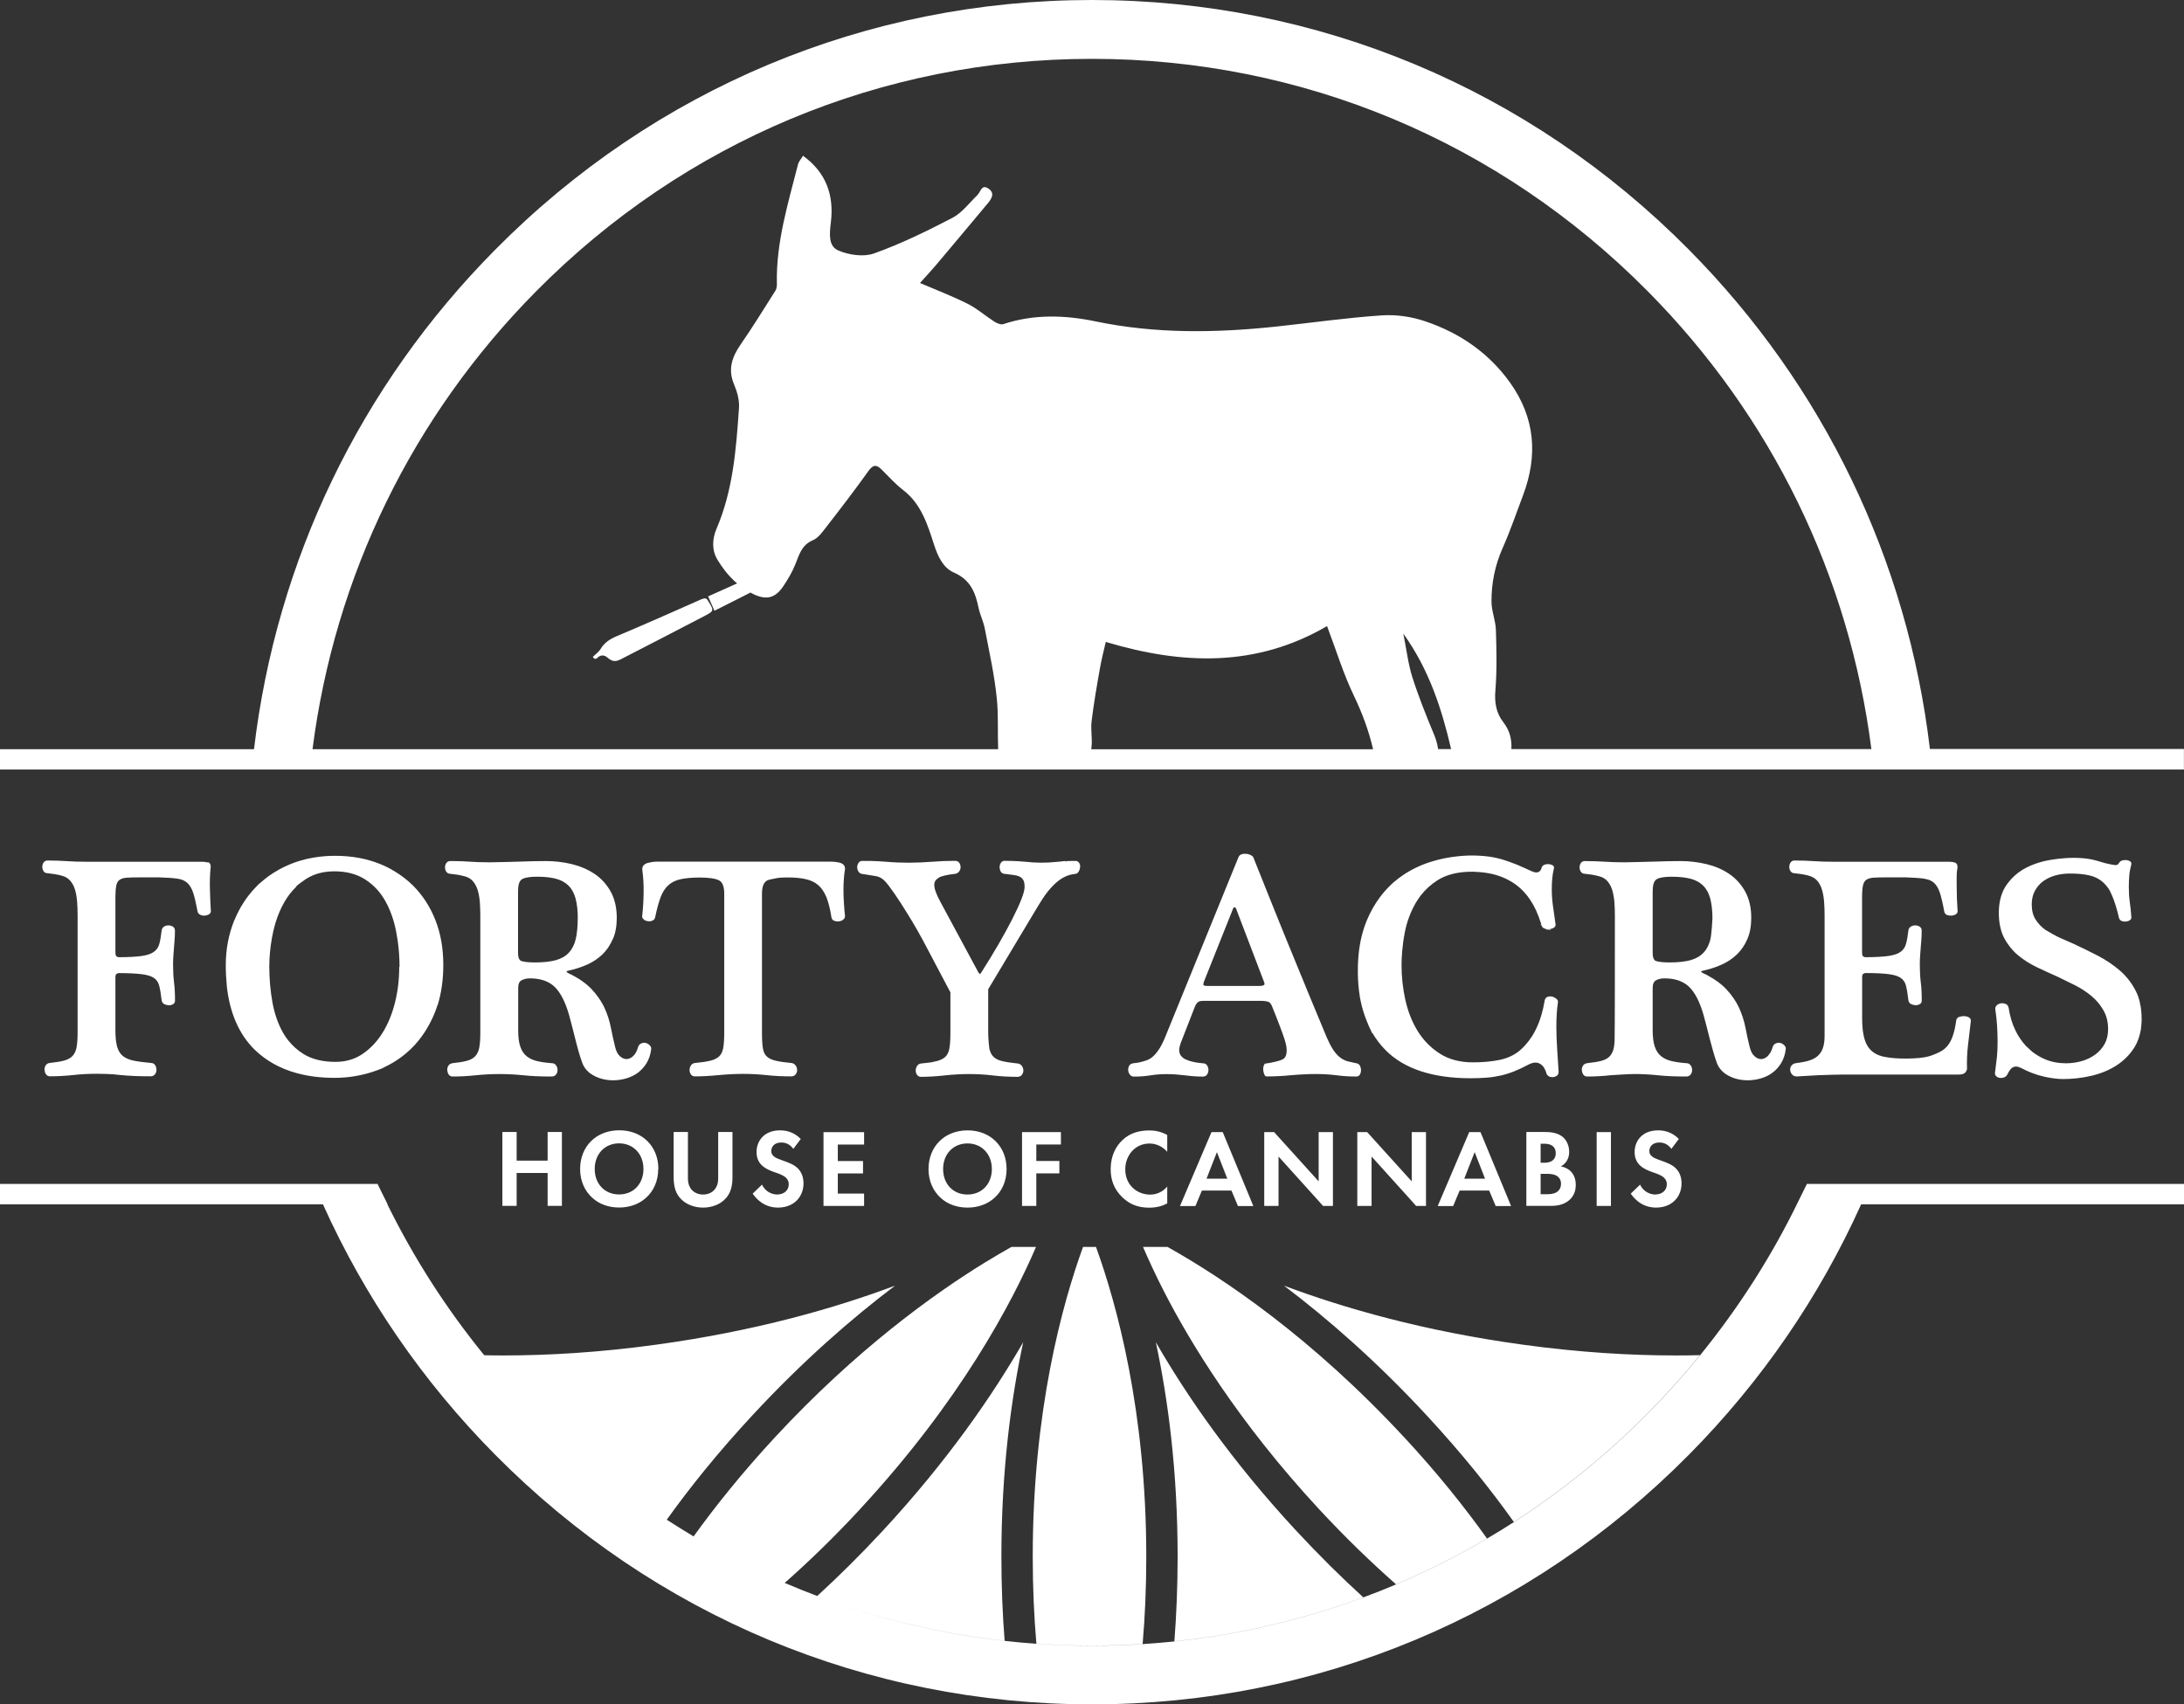 <svg xmlns="http://www.w3.org/2000/svg" width="82" height="64" viewBox="0 0 82 64" fill="none"><rect x="0" y="0" width="82" height="64" fill="#333333" stroke="none"/><path d="M52.718 53.972C53.965 55.317 54.991 56.6 55.83 57.777C54.729 58.427 53.587 59.001 52.415 59.498C51.494 58.686 50.524 57.753 49.525 56.676C46.491 53.401 44.667 50.391 43.673 48.441C43.365 47.834 43.117 47.296 42.916 46.828H43.837C45.961 48.02 49.259 50.241 52.718 53.975V53.972ZM33.146 57.486C32.303 58.395 31.479 59.207 30.683 59.937C32.936 60.784 35.296 61.349 37.72 61.62C37.642 60.634 37.598 59.581 37.598 58.459C37.598 55.264 37.956 52.56 38.417 50.406C37.257 52.419 35.567 54.87 33.146 57.486ZM48.668 57.486C46.244 54.87 44.556 52.419 43.397 50.406C43.857 52.56 44.215 55.264 44.215 58.459C44.215 59.589 44.169 60.649 44.093 61.64C46.538 61.384 48.916 60.828 51.185 59.987C50.373 59.245 49.53 58.415 48.668 57.486ZM33.606 48.282C31.357 49.126 28.361 49.988 24.649 50.497C22.504 50.792 20.584 50.903 18.902 50.903C18.655 50.903 18.413 50.901 18.174 50.895C18.786 51.648 19.439 52.375 20.132 53.075C21.642 54.599 23.285 55.935 25.033 57.074C25.907 55.852 26.965 54.537 28.239 53.163C30.13 51.121 31.968 49.52 33.606 48.282ZM32.289 56.676C36.048 52.622 37.989 48.941 38.898 46.828H37.974C37.651 47.011 37.304 47.214 36.931 47.443C35.034 48.614 32.135 50.697 29.098 53.975C27.886 55.285 26.878 56.538 26.039 57.703C27.143 58.362 28.285 58.942 29.459 59.448C30.363 58.651 31.313 57.733 32.289 56.679V56.676ZM62.911 50.903C61.227 50.903 59.307 50.792 57.165 50.497C53.453 49.988 50.457 49.126 48.208 48.282C49.845 49.52 51.684 51.121 53.575 53.163C54.877 54.57 55.953 55.911 56.839 57.156C58.636 55.997 60.321 54.634 61.865 53.075C62.559 52.375 63.211 51.645 63.826 50.892C63.529 50.901 63.226 50.903 62.911 50.903ZM40.663 46.828C39.88 48.985 38.775 52.998 38.775 58.459C38.775 59.625 38.825 60.716 38.912 61.728C39.603 61.776 40.299 61.802 40.998 61.802C41.637 61.802 42.272 61.779 42.901 61.74C42.989 60.725 43.038 59.631 43.038 58.459C43.038 52.998 41.931 48.985 41.15 46.828H40.663ZM26.345 22.5C25.284 22.971 24.223 23.442 23.154 23.892C22.895 24.001 22.688 24.137 22.542 24.384C22.484 24.481 22.379 24.551 22.259 24.666C22.259 24.666 22.283 24.713 22.32 24.737C22.341 24.748 22.396 24.737 22.417 24.716C22.533 24.593 22.679 24.581 22.804 24.693C22.839 24.725 22.88 24.754 22.921 24.778C23.116 24.893 23.282 24.769 23.442 24.69C24.462 24.169 25.476 23.639 26.49 23.113C26.799 22.951 26.805 22.921 26.619 22.618C26.61 22.604 26.598 22.592 26.592 22.577C26.537 22.456 26.464 22.451 26.345 22.503V22.5ZM35.238 32.964C35.354 32.896 35.564 32.849 35.864 32.816C35.925 32.808 35.975 32.775 36.013 32.725C36.048 32.678 36.065 32.625 36.065 32.566C36.065 32.508 36.051 32.458 36.022 32.41C35.998 32.372 35.952 32.328 35.858 32.328C35.579 32.328 35.284 32.34 34.987 32.363C34.422 32.407 33.854 32.413 33.274 32.363C33.076 32.346 32.863 32.337 32.642 32.331H32.618C32.595 32.331 32.554 32.331 32.513 32.331C32.461 32.331 32.403 32.331 32.368 32.331C32.327 32.331 32.269 32.346 32.228 32.413C32.199 32.461 32.184 32.514 32.184 32.569C32.184 32.625 32.199 32.678 32.228 32.725C32.26 32.778 32.303 32.808 32.362 32.819L32.522 32.843C32.662 32.864 32.781 32.884 32.883 32.902C33.011 32.922 33.125 32.984 33.221 33.087C33.315 33.187 33.44 33.349 33.589 33.567C33.74 33.788 33.892 34.02 34.037 34.258C34.186 34.497 34.32 34.72 34.434 34.92C34.55 35.126 34.623 35.256 34.655 35.318L35.684 37.268V38.792C35.684 39.046 35.669 39.246 35.643 39.387C35.617 39.519 35.564 39.625 35.488 39.693C35.413 39.764 35.302 39.816 35.162 39.852C35.13 39.861 35.095 39.867 35.06 39.872L35.031 39.878V39.884C34.981 39.893 34.842 39.914 34.571 39.94C34.506 39.952 34.457 39.984 34.425 40.043C34.396 40.093 34.381 40.146 34.381 40.202C34.381 40.258 34.396 40.311 34.425 40.358C34.46 40.411 34.512 40.44 34.576 40.44C34.842 40.44 35.142 40.423 35.468 40.387C36.094 40.32 36.677 40.317 37.275 40.387C37.569 40.423 37.881 40.44 38.201 40.44C38.274 40.44 38.332 40.414 38.37 40.361C38.405 40.314 38.423 40.261 38.423 40.202C38.423 40.143 38.405 40.09 38.373 40.04C38.335 39.984 38.286 39.952 38.222 39.94C37.986 39.916 37.787 39.887 37.639 39.852C37.496 39.819 37.385 39.766 37.307 39.693C37.24 39.628 37.187 39.54 37.158 39.422V39.416L37.149 39.404C37.138 39.346 37.103 39.01 37.103 38.792V37.151L38.105 35.476L38.831 34.264C38.918 34.114 39.026 33.941 39.148 33.749C39.271 33.558 39.41 33.384 39.568 33.228C39.597 33.202 39.623 33.175 39.652 33.149C39.818 33.002 39.993 32.902 40.171 32.855L40.212 32.846C40.235 32.84 40.253 32.837 40.27 32.834C40.308 32.828 40.337 32.822 40.36 32.819C40.401 32.819 40.459 32.805 40.503 32.728C40.529 32.678 40.547 32.628 40.553 32.572C40.553 32.552 40.553 32.531 40.553 32.514V32.469H40.544C40.538 32.452 40.532 32.434 40.524 32.416C40.494 32.36 40.442 32.331 40.375 32.331C40.355 32.331 40.32 32.331 40.279 32.331C40.218 32.331 40.142 32.334 40.087 32.337H40.057H40.034V32.366L40.028 32.372L40.014 32.337L39.874 32.343L39.88 32.349C39.824 32.355 39.772 32.358 39.725 32.363C39.711 32.363 39.699 32.363 39.684 32.366C39.268 32.413 38.88 32.405 38.495 32.363C38.417 32.355 38.329 32.349 38.242 32.343C38.082 32.334 37.907 32.328 37.715 32.328C37.674 32.328 37.615 32.343 37.575 32.41C37.546 32.458 37.531 32.511 37.531 32.566C37.531 32.622 37.543 32.672 37.566 32.719C37.592 32.772 37.642 32.808 37.709 32.816C37.828 32.831 37.939 32.846 38.041 32.858C38.088 32.864 38.131 32.872 38.172 32.881C38.213 32.893 38.248 32.905 38.283 32.922C38.347 32.952 38.391 32.996 38.423 33.055C38.455 33.114 38.469 33.199 38.469 33.308C38.469 33.417 38.428 33.57 38.347 33.776C38.265 33.988 38.146 34.241 38 34.529C37.86 34.803 37.694 35.103 37.511 35.423C37.502 35.441 37.493 35.456 37.481 35.474C37.286 35.812 37.074 36.162 36.849 36.512C36.817 36.565 36.797 36.577 36.797 36.583C36.773 36.568 36.75 36.544 36.733 36.515L35.695 34.588C35.64 34.488 35.439 34.111 35.299 33.852C35.15 33.579 35.078 33.37 35.078 33.231C35.078 33.117 35.13 33.031 35.238 32.969V32.964ZM7.795 32.39C7.731 32.372 7.664 32.363 7.594 32.363H3.275C2.987 32.363 2.733 32.355 2.521 32.34C2.302 32.325 2.054 32.316 1.783 32.316C1.716 32.316 1.664 32.346 1.632 32.399C1.603 32.446 1.588 32.499 1.588 32.555C1.588 32.611 1.603 32.663 1.632 32.711C1.664 32.764 1.716 32.793 1.78 32.793C1.865 32.802 1.958 32.814 2.054 32.828C2.15 32.843 2.241 32.864 2.325 32.887C2.459 32.922 2.564 32.99 2.643 33.081C2.722 33.175 2.783 33.293 2.821 33.426C2.859 33.564 2.885 33.714 2.896 33.873C2.908 34.035 2.914 34.205 2.914 34.373V38.787C2.914 39.016 2.899 39.205 2.873 39.34C2.847 39.472 2.797 39.578 2.724 39.655C2.652 39.734 2.547 39.79 2.413 39.828C2.273 39.867 2.089 39.896 1.865 39.919C1.792 39.928 1.74 39.964 1.708 40.022C1.678 40.075 1.667 40.128 1.673 40.187C1.678 40.243 1.693 40.293 1.722 40.337C1.757 40.393 1.81 40.42 1.874 40.42C2.153 40.42 2.448 40.405 2.745 40.373C3.039 40.34 3.342 40.325 3.642 40.325C3.826 40.325 4.193 40.337 4.281 40.346L4.31 40.352C4.385 40.358 4.458 40.364 4.534 40.373C4.846 40.405 5.222 40.42 5.653 40.42C5.726 40.42 5.784 40.393 5.822 40.34C5.857 40.293 5.874 40.24 5.874 40.181C5.874 40.12 5.86 40.061 5.831 40.011C5.807 39.969 5.761 39.919 5.67 39.919C5.408 39.896 5.187 39.867 5.015 39.831C4.849 39.799 4.712 39.737 4.61 39.655C4.519 39.581 4.452 39.475 4.406 39.334C4.406 39.328 4.4 39.316 4.397 39.304C4.397 39.293 4.391 39.281 4.388 39.269C4.35 39.116 4.333 38.919 4.333 38.678V36.706C4.333 36.639 4.348 36.595 4.371 36.577C4.403 36.556 4.432 36.544 4.461 36.544C4.825 36.544 5.117 36.559 5.327 36.586C5.531 36.612 5.685 36.659 5.784 36.73C5.883 36.798 5.947 36.895 5.979 37.024C6.014 37.162 6.043 37.345 6.07 37.571C6.081 37.633 6.116 37.683 6.169 37.71C6.215 37.733 6.265 37.745 6.32 37.751C6.379 37.757 6.431 37.745 6.481 37.721C6.539 37.695 6.571 37.645 6.571 37.586C6.571 37.312 6.559 37.074 6.533 36.88C6.51 36.692 6.498 36.477 6.498 36.247C6.498 36.106 6.501 35.986 6.51 35.883C6.518 35.777 6.524 35.676 6.533 35.577L6.556 35.282C6.565 35.182 6.568 35.067 6.568 34.944C6.568 34.879 6.539 34.826 6.483 34.794C6.387 34.738 6.262 34.738 6.166 34.794C6.113 34.826 6.078 34.873 6.07 34.938C6.046 35.147 6.017 35.318 5.982 35.447C5.95 35.571 5.883 35.668 5.784 35.741C5.682 35.818 5.531 35.871 5.327 35.9C5.117 35.93 4.825 35.947 4.461 35.947C4.432 35.947 4.403 35.935 4.371 35.915C4.362 35.909 4.333 35.88 4.333 35.75V33.696C4.333 33.505 4.345 33.355 4.368 33.249C4.388 33.152 4.429 33.084 4.493 33.04C4.557 32.996 4.648 32.969 4.761 32.961C4.887 32.952 5.053 32.949 5.257 32.949H5.976C6.253 32.958 6.481 32.972 6.65 32.996C6.81 33.017 6.938 33.07 7.031 33.155C7.124 33.237 7.197 33.364 7.253 33.526C7.308 33.696 7.363 33.935 7.419 34.235C7.428 34.273 7.451 34.326 7.527 34.358C7.579 34.382 7.634 34.391 7.69 34.385C7.745 34.379 7.795 34.367 7.835 34.344C7.902 34.308 7.917 34.258 7.917 34.22C7.902 33.973 7.888 33.696 7.882 33.399C7.873 33.105 7.882 32.843 7.905 32.619C7.932 32.446 7.862 32.393 7.801 32.375L7.795 32.39ZM16.426 37.745C16.417 37.777 16.405 37.813 16.396 37.836L16.382 37.877C16.361 37.933 16.341 37.989 16.321 38.042C16.105 38.566 15.811 39.016 15.444 39.375C15.155 39.658 14.823 39.89 14.456 40.064C14.354 40.125 14.269 40.155 14.199 40.178C14.179 40.184 14.162 40.19 14.144 40.199C13.911 40.287 13.666 40.352 13.416 40.399C13.139 40.452 12.853 40.478 12.559 40.478C12.034 40.478 11.556 40.417 11.122 40.296C10.508 40.125 9.983 39.831 9.56 39.419C8.984 38.854 8.631 38.057 8.517 37.051V37.042C8.517 37.042 8.517 37.03 8.514 37.021V36.998C8.491 36.762 8.477 36.515 8.477 36.259C8.477 35.953 8.503 35.653 8.558 35.37C8.605 35.109 8.707 34.785 8.782 34.597C8.835 34.467 8.951 34.22 9.048 34.052C9.211 33.773 9.406 33.514 9.63 33.29C9.636 33.284 9.642 33.276 9.651 33.27C9.677 33.24 9.715 33.196 9.802 33.131C9.887 33.055 9.977 32.984 10.07 32.914C10.33 32.725 10.618 32.566 10.93 32.44C11.041 32.396 11.16 32.355 11.28 32.319H11.291V32.316H11.297C11.591 32.228 11.906 32.175 12.236 32.151C12.355 32.143 12.474 32.14 12.597 32.14C13.185 32.14 13.736 32.237 14.229 32.431C14.403 32.499 14.569 32.578 14.73 32.669L14.753 32.687C14.753 32.687 14.788 32.705 14.808 32.717C15.068 32.872 15.304 33.055 15.511 33.261C15.866 33.617 16.149 34.049 16.347 34.553C16.545 35.053 16.644 35.618 16.644 36.233C16.644 36.783 16.574 37.289 16.434 37.739L16.426 37.76V37.745ZM15.001 36.312C15.001 35.98 14.977 35.647 14.931 35.323L14.925 35.288C14.91 35.185 14.893 35.085 14.873 34.982C14.791 34.553 14.651 34.164 14.462 33.829C14.275 33.496 14.022 33.225 13.707 33.025C13.395 32.825 13.008 32.722 12.556 32.722C12.448 32.722 12.34 32.728 12.238 32.743C11.947 32.781 11.685 32.878 11.457 33.031C11.338 33.111 11.175 33.234 11.128 33.281V33.29L11.108 33.317C10.95 33.47 10.813 33.646 10.697 33.843C10.499 34.176 10.353 34.564 10.257 34.991C10.239 35.073 10.222 35.159 10.207 35.241C10.146 35.591 10.111 35.944 10.111 36.3C10.111 36.765 10.152 37.221 10.231 37.654C10.309 38.083 10.446 38.469 10.633 38.795C10.688 38.89 10.746 38.978 10.813 39.06C10.974 39.266 11.166 39.44 11.393 39.581C11.708 39.778 12.113 39.878 12.6 39.878C12.827 39.878 13.04 39.843 13.235 39.772C13.369 39.725 13.494 39.66 13.611 39.581C13.905 39.384 14.156 39.116 14.36 38.792C14.564 38.466 14.721 38.083 14.829 37.657C14.937 37.227 14.989 36.777 14.989 36.312H15.001ZM23.014 35.253C22.967 35.362 22.912 35.468 22.848 35.565L22.833 35.585C22.833 35.585 22.833 35.585 22.833 35.588L22.816 35.612C22.758 35.691 22.693 35.768 22.626 35.835C22.463 35.994 22.265 36.127 22.041 36.227C21.816 36.327 21.575 36.403 21.315 36.459C21.271 36.471 21.271 36.486 21.271 36.492C21.271 36.498 21.283 36.515 21.33 36.542C21.709 36.721 22.006 36.927 22.216 37.151C22.387 37.336 22.53 37.53 22.635 37.727L22.641 37.739C22.653 37.76 22.661 37.78 22.673 37.801L22.693 37.842C22.804 38.081 22.883 38.328 22.932 38.575C22.979 38.822 23.034 39.063 23.09 39.296C23.128 39.466 23.189 39.587 23.273 39.663C23.439 39.811 23.605 39.808 23.763 39.669C23.844 39.599 23.909 39.487 23.952 39.34C23.973 39.263 24.013 39.21 24.078 39.184C24.136 39.16 24.194 39.154 24.25 39.169C24.302 39.184 24.351 39.21 24.392 39.252C24.453 39.31 24.456 39.369 24.448 39.41C24.424 39.608 24.363 39.784 24.273 39.931C24.18 40.078 24.069 40.199 23.941 40.293C23.812 40.387 23.664 40.455 23.503 40.502C23.343 40.546 23.183 40.57 23.026 40.57C22.761 40.57 22.519 40.514 22.303 40.399C22.084 40.284 21.933 40.117 21.857 39.902C21.808 39.767 21.761 39.619 21.717 39.463C21.674 39.307 21.63 39.148 21.592 38.987C21.551 38.828 21.51 38.669 21.473 38.519C21.432 38.366 21.397 38.23 21.365 38.113C21.225 37.624 21.041 37.268 20.82 37.056C20.601 36.848 20.292 36.742 19.899 36.742C19.774 36.742 19.663 36.768 19.576 36.818C19.497 36.862 19.456 36.956 19.456 37.104V38.69C19.456 38.949 19.482 39.157 19.538 39.313C19.59 39.463 19.669 39.584 19.774 39.666C19.879 39.752 20.013 39.813 20.167 39.849C20.327 39.887 20.517 39.914 20.73 39.928C20.791 39.928 20.846 39.958 20.884 40.017C20.919 40.069 20.933 40.125 20.933 40.19C20.933 40.249 20.916 40.302 20.881 40.349C20.843 40.402 20.785 40.428 20.712 40.428C20.313 40.428 19.954 40.414 19.648 40.381C19.025 40.317 18.439 40.323 17.865 40.381C17.565 40.414 17.274 40.428 16.994 40.428C16.927 40.428 16.874 40.399 16.842 40.346C16.813 40.299 16.799 40.249 16.793 40.196C16.787 40.14 16.802 40.084 16.828 40.031C16.86 39.975 16.915 39.94 16.985 39.928C17.209 39.905 17.393 39.875 17.533 39.837C17.667 39.802 17.772 39.743 17.845 39.663C17.918 39.584 17.967 39.478 17.993 39.349C18.02 39.21 18.034 39.025 18.034 38.795V34.394C18.034 34.223 18.028 34.055 18.017 33.893C18.005 33.734 17.979 33.581 17.941 33.446C17.903 33.314 17.842 33.196 17.763 33.102C17.687 33.008 17.579 32.943 17.445 32.908C17.361 32.884 17.268 32.867 17.174 32.849C17.081 32.834 16.988 32.822 16.901 32.814C16.839 32.814 16.787 32.784 16.752 32.731C16.723 32.684 16.708 32.631 16.708 32.575C16.708 32.519 16.723 32.466 16.752 32.419C16.787 32.363 16.839 32.337 16.904 32.337H17.038C17.259 32.337 17.46 32.349 17.644 32.36C17.856 32.375 18.11 32.384 18.398 32.384C18.873 32.375 19.275 32.366 19.593 32.355C19.911 32.343 20.217 32.337 20.505 32.337C20.817 32.337 21.129 32.372 21.435 32.443L21.467 32.452C21.467 32.452 21.487 32.458 21.505 32.461C21.811 32.537 22.084 32.658 22.32 32.816C22.571 32.984 22.775 33.208 22.927 33.479C23.078 33.752 23.157 34.085 23.157 34.467C23.157 34.77 23.11 35.038 23.014 35.262V35.253ZM21.694 34.494C21.694 34.202 21.665 33.952 21.612 33.749C21.56 33.552 21.473 33.387 21.353 33.267C21.236 33.146 21.079 33.058 20.89 33.005C20.706 32.955 20.482 32.928 20.22 32.925H20.167C19.794 32.925 19.643 32.984 19.581 33.031C19.494 33.099 19.45 33.246 19.45 33.473V35.785C19.45 36.053 19.555 36.086 19.587 36.094C19.698 36.127 19.87 36.144 20.094 36.144C20.4 36.144 20.662 36.115 20.869 36.059C21.07 36.003 21.236 35.909 21.356 35.779C21.478 35.65 21.566 35.479 21.615 35.273C21.665 35.062 21.691 34.8 21.691 34.494H21.694ZM24.191 34.547C24.235 34.576 24.282 34.591 24.334 34.597C24.386 34.603 24.436 34.597 24.488 34.576C24.55 34.556 24.587 34.508 24.599 34.444C24.663 34.135 24.733 33.882 24.806 33.688C24.879 33.499 24.975 33.349 25.095 33.243C25.211 33.137 25.363 33.061 25.546 33.02C25.735 32.978 25.977 32.955 26.269 32.955C26.613 32.955 26.857 32.99 26.997 33.061C27.125 33.126 27.192 33.293 27.192 33.561V38.775C27.192 39.028 27.178 39.228 27.152 39.369C27.125 39.502 27.073 39.605 26.997 39.675C26.922 39.746 26.811 39.799 26.671 39.834C26.525 39.869 26.327 39.899 26.079 39.922C26.015 39.934 25.966 39.969 25.934 40.025C25.905 40.075 25.89 40.128 25.89 40.184C25.89 40.24 25.905 40.293 25.934 40.34C25.969 40.393 26.021 40.423 26.085 40.423C26.348 40.423 26.648 40.408 26.974 40.376C27.603 40.317 28.183 40.311 28.781 40.376C29.075 40.408 29.387 40.423 29.707 40.423C29.78 40.423 29.838 40.396 29.876 40.343C29.911 40.296 29.929 40.243 29.929 40.184C29.929 40.125 29.911 40.072 29.879 40.022C29.844 39.967 29.792 39.934 29.728 39.922C29.474 39.899 29.27 39.869 29.122 39.834C28.979 39.802 28.868 39.749 28.789 39.675C28.713 39.605 28.664 39.502 28.644 39.369C28.62 39.228 28.609 39.028 28.609 38.772V33.558C28.609 33.29 28.679 33.123 28.818 33.058C28.862 33.037 29.025 33.002 29.226 32.967C29.337 32.955 29.451 32.952 29.579 32.952C29.838 32.952 30.066 32.972 30.255 33.017C30.439 33.058 30.596 33.131 30.721 33.24C30.846 33.349 30.948 33.499 31.027 33.69C31.106 33.888 31.17 34.141 31.217 34.45C31.228 34.514 31.266 34.561 31.327 34.582C31.38 34.6 31.432 34.608 31.488 34.603C31.546 34.597 31.598 34.579 31.645 34.547C31.7 34.508 31.727 34.464 31.727 34.411C31.709 34.255 31.697 34.091 31.686 33.92C31.674 33.749 31.668 33.581 31.668 33.42C31.668 33.258 31.674 33.108 31.686 32.972C31.697 32.837 31.712 32.722 31.727 32.631V32.622C31.727 32.546 31.695 32.446 31.54 32.402C31.435 32.372 31.304 32.358 31.147 32.358H24.707C24.631 32.358 24.555 32.363 24.485 32.372C24.439 32.381 24.357 32.396 24.319 32.407C24.15 32.455 24.113 32.558 24.113 32.64C24.153 32.934 24.171 33.234 24.165 33.532C24.162 33.832 24.142 34.126 24.11 34.417C24.11 34.453 24.124 34.5 24.188 34.541L24.191 34.547ZM63.87 36.489C63.87 36.489 63.881 36.512 63.928 36.539L64.112 36.627H64.106C64.403 36.786 64.639 36.959 64.814 37.148C65.021 37.368 65.181 37.604 65.292 37.842C65.402 38.081 65.481 38.328 65.531 38.575C65.577 38.819 65.63 39.063 65.688 39.296C65.726 39.466 65.787 39.587 65.872 39.663C66.038 39.811 66.204 39.808 66.361 39.669C66.402 39.634 66.475 39.522 66.489 39.499V39.493C66.516 39.446 66.533 39.396 66.55 39.34C66.571 39.263 66.612 39.21 66.676 39.184C66.734 39.16 66.792 39.154 66.848 39.169C66.9 39.184 66.95 39.21 66.99 39.252C67.052 39.31 67.055 39.369 67.046 39.41C67.023 39.608 66.961 39.784 66.871 39.931C66.781 40.078 66.667 40.199 66.539 40.293C66.411 40.387 66.262 40.455 66.102 40.502C65.942 40.546 65.781 40.57 65.624 40.57C65.359 40.57 65.117 40.514 64.901 40.399C64.683 40.284 64.531 40.117 64.455 39.902C64.406 39.767 64.359 39.619 64.316 39.463C64.272 39.307 64.228 39.148 64.187 38.987C64.147 38.828 64.106 38.669 64.068 38.519C64.027 38.366 63.992 38.23 63.96 38.113C63.82 37.624 63.637 37.268 63.415 37.056C63.197 36.848 62.888 36.742 62.494 36.742C62.369 36.742 62.258 36.768 62.171 36.818C62.092 36.862 62.051 36.956 62.051 37.104V38.69C62.051 38.949 62.078 39.157 62.133 39.313C62.185 39.463 62.264 39.584 62.369 39.666C62.474 39.752 62.608 39.813 62.765 39.849C62.926 39.887 63.115 39.914 63.328 39.928C63.389 39.928 63.444 39.958 63.482 40.017C63.517 40.069 63.532 40.125 63.532 40.19C63.532 40.249 63.514 40.302 63.479 40.349C63.441 40.402 63.383 40.428 63.31 40.428C62.911 40.428 62.553 40.414 62.247 40.381C61.944 40.349 61.646 40.334 61.361 40.334C61.154 40.334 60.528 40.376 60.463 40.381C60.163 40.414 59.872 40.428 59.592 40.428C59.525 40.428 59.473 40.399 59.441 40.346C59.411 40.299 59.397 40.249 59.391 40.196C59.385 40.14 59.4 40.084 59.426 40.031C59.458 39.975 59.513 39.94 59.583 39.928C59.808 39.905 59.991 39.875 60.131 39.837C60.265 39.802 60.37 39.743 60.443 39.663C60.516 39.584 60.565 39.478 60.592 39.349C60.603 39.284 60.615 39.205 60.621 39.116V39.087C60.632 38.769 60.632 35.918 60.632 34.394C60.632 34.226 60.627 34.055 60.615 33.893C60.603 33.734 60.577 33.584 60.539 33.446C60.501 33.314 60.44 33.196 60.361 33.102C60.286 33.008 60.178 32.943 60.044 32.908C59.959 32.884 59.866 32.867 59.773 32.849C59.679 32.834 59.586 32.822 59.499 32.814C59.438 32.814 59.385 32.784 59.35 32.731C59.321 32.684 59.307 32.631 59.307 32.575C59.307 32.519 59.321 32.466 59.35 32.419C59.385 32.363 59.438 32.337 59.502 32.337C59.773 32.337 60.02 32.346 60.239 32.36C60.452 32.375 60.705 32.384 60.994 32.384C61.002 32.384 61.9 32.366 62.188 32.355C62.506 32.343 62.812 32.337 63.1 32.337C63.424 32.337 63.747 32.375 64.062 32.449C64.38 32.525 64.668 32.646 64.916 32.814C65.166 32.981 65.37 33.205 65.522 33.476C65.673 33.749 65.752 34.082 65.752 34.464C65.752 34.767 65.706 35.035 65.609 35.259C65.516 35.482 65.382 35.679 65.219 35.838C65.056 35.997 64.858 36.13 64.633 36.23C64.409 36.33 64.167 36.406 63.908 36.462C63.864 36.474 63.864 36.489 63.864 36.495L63.87 36.489ZM63.96 35.779C64.082 35.65 64.17 35.479 64.219 35.273C64.26 35.103 64.295 34.544 64.295 34.494C64.295 34.202 64.266 33.952 64.214 33.749C64.161 33.552 64.074 33.387 63.954 33.267C63.838 33.146 63.68 33.058 63.491 33.005C63.296 32.952 63.054 32.925 62.771 32.925C62.398 32.925 62.247 32.984 62.183 33.031C62.095 33.099 62.051 33.246 62.051 33.473V35.785C62.051 36.053 62.156 36.086 62.188 36.094C62.299 36.127 62.471 36.144 62.695 36.144C63.001 36.144 63.264 36.115 63.471 36.059C63.672 36.003 63.838 35.909 63.957 35.779H63.96ZM73.491 32.634C73.512 32.505 73.477 32.44 73.433 32.41C73.419 32.402 73.404 32.396 73.389 32.39C73.325 32.372 73.258 32.363 73.188 32.363H68.867C68.579 32.363 68.325 32.355 68.112 32.34C67.894 32.325 67.646 32.316 67.375 32.316C67.308 32.316 67.256 32.346 67.224 32.399C67.195 32.446 67.18 32.499 67.18 32.555C67.18 32.611 67.195 32.663 67.224 32.711C67.256 32.764 67.308 32.793 67.372 32.793C67.457 32.802 67.55 32.814 67.646 32.828C67.742 32.843 67.833 32.864 67.917 32.887C68.051 32.922 68.156 32.99 68.235 33.081C68.313 33.175 68.375 33.293 68.412 33.426C68.45 33.564 68.477 33.714 68.488 33.873C68.5 34.035 68.506 34.202 68.506 34.373V38.893C68.506 39.081 68.485 39.237 68.442 39.358C68.401 39.475 68.34 39.572 68.255 39.649C68.174 39.725 68.066 39.784 67.938 39.825C67.806 39.867 67.643 39.899 67.454 39.922C67.366 39.931 67.302 39.964 67.261 40.02C67.221 40.072 67.206 40.134 67.215 40.199C67.224 40.261 67.25 40.311 67.288 40.355C67.329 40.402 67.39 40.425 67.474 40.425C67.707 40.411 67.97 40.393 68.261 40.379C68.433 40.37 69.071 40.355 69.156 40.355H73.523C73.663 40.355 73.751 40.328 73.794 40.27C73.835 40.217 73.853 40.175 73.853 40.137C73.844 39.843 73.856 39.552 73.888 39.269C73.92 38.984 73.955 38.678 73.996 38.351C74.001 38.316 74.001 38.248 73.914 38.201C73.815 38.148 73.675 38.151 73.567 38.186C73.5 38.207 73.459 38.254 73.448 38.322C73.416 38.551 73.375 38.745 73.322 38.893C73.273 39.04 73.209 39.163 73.133 39.26C73.057 39.358 72.964 39.434 72.853 39.493C72.76 39.543 72.652 39.59 72.53 39.634C72.501 39.643 72.475 39.655 72.445 39.663C72.402 39.678 72.238 39.711 72.174 39.719H72.145C72.122 39.725 72.099 39.728 72.072 39.731C71.778 39.758 71.417 39.764 71.102 39.737C70.965 39.725 70.84 39.708 70.729 39.684C70.592 39.655 70.473 39.608 70.374 39.543C70.353 39.531 70.336 39.516 70.315 39.502C70.242 39.446 70.178 39.375 70.123 39.29C70.053 39.181 70.004 39.043 69.969 38.872C69.933 38.701 69.916 38.489 69.916 38.242V36.703C69.916 36.636 69.928 36.592 69.954 36.574C69.986 36.553 70.015 36.542 70.044 36.542C70.409 36.542 70.7 36.556 70.91 36.583C71.114 36.609 71.268 36.656 71.367 36.727C71.466 36.795 71.53 36.892 71.562 37.021C71.597 37.16 71.626 37.342 71.653 37.569C71.664 37.633 71.699 37.68 71.752 37.707C71.798 37.73 71.848 37.742 71.903 37.748C71.962 37.754 72.014 37.742 72.064 37.718C72.122 37.692 72.154 37.642 72.154 37.586C72.154 37.312 72.142 37.074 72.116 36.88C72.093 36.692 72.081 36.48 72.081 36.247C72.081 36.109 72.084 35.986 72.093 35.883C72.102 35.777 72.107 35.676 72.116 35.577L72.139 35.282C72.148 35.182 72.151 35.067 72.151 34.944C72.151 34.879 72.122 34.826 72.067 34.794C71.97 34.738 71.845 34.738 71.749 34.794C71.696 34.826 71.662 34.873 71.653 34.938C71.629 35.147 71.6 35.318 71.562 35.447C71.53 35.571 71.463 35.668 71.364 35.741C71.28 35.806 71.157 35.853 71.006 35.883C70.974 35.888 70.942 35.897 70.907 35.9C70.697 35.93 70.406 35.947 70.041 35.947C70.012 35.947 69.983 35.935 69.951 35.915C69.942 35.909 69.913 35.88 69.913 35.75V33.696C69.913 33.505 69.925 33.355 69.948 33.249C69.969 33.152 70.009 33.084 70.073 33.04C70.138 32.996 70.228 32.969 70.341 32.961C70.467 32.952 70.633 32.949 70.837 32.949H71.557C71.833 32.958 72.061 32.972 72.23 32.996C72.294 33.005 72.422 33.037 72.475 33.064C72.527 33.087 72.573 33.12 72.611 33.152C72.705 33.234 72.778 33.361 72.833 33.523C72.888 33.693 72.944 33.932 72.999 34.232C73.011 34.297 73.049 34.344 73.11 34.364C73.159 34.382 73.215 34.388 73.27 34.385C73.296 34.385 73.322 34.379 73.346 34.373C73.372 34.367 73.395 34.355 73.419 34.344C73.486 34.308 73.5 34.258 73.5 34.22C73.477 33.917 73.465 33.587 73.465 33.237V32.908C73.465 32.802 73.474 32.705 73.489 32.622L73.491 32.634ZM74.972 39.743C74.992 39.546 75.001 39.343 75.001 39.143C75.001 38.943 74.995 38.74 74.983 38.536C74.972 38.336 74.948 38.125 74.916 37.907C74.905 37.842 74.928 37.786 74.983 37.742C75.03 37.704 75.085 37.683 75.144 37.677C75.202 37.672 75.254 37.683 75.307 37.704C75.348 37.721 75.377 37.751 75.394 37.786C75.403 37.804 75.409 37.822 75.415 37.842C75.461 38.157 75.549 38.448 75.674 38.704C75.779 38.919 75.91 39.11 76.059 39.272L76.076 39.29C76.111 39.319 76.181 39.387 76.263 39.463L76.303 39.499C76.452 39.613 76.612 39.708 76.784 39.781C77.02 39.881 77.282 39.931 77.565 39.931C77.775 39.931 77.979 39.902 78.171 39.846C78.361 39.79 78.532 39.705 78.678 39.596C78.824 39.487 78.94 39.352 79.025 39.196C79.109 39.04 79.15 38.854 79.15 38.645C79.15 38.375 79.089 38.133 78.969 37.93C78.85 37.724 78.696 37.545 78.518 37.398C78.337 37.248 78.133 37.115 77.915 37.004C77.687 36.889 77.475 36.786 77.279 36.692C77.014 36.574 76.746 36.45 76.484 36.327C76.216 36.2 75.974 36.044 75.761 35.868C75.621 35.75 75.499 35.612 75.394 35.462C75.339 35.385 75.289 35.306 75.246 35.221C75.115 34.967 75.047 34.65 75.047 34.276C75.047 33.902 75.129 33.567 75.289 33.305C75.321 33.252 75.359 33.202 75.394 33.155C75.54 32.964 75.715 32.802 75.924 32.672C76.187 32.514 76.487 32.396 76.819 32.325C76.915 32.304 77.052 32.281 77.242 32.255C77.443 32.231 77.65 32.216 77.853 32.216C78.081 32.216 78.276 32.231 78.433 32.258C78.591 32.284 78.771 32.331 78.964 32.393L79.057 32.419C79.121 32.437 79.357 32.487 79.439 32.49C79.494 32.484 79.535 32.458 79.564 32.405C79.587 32.36 79.628 32.328 79.686 32.313C79.736 32.302 79.785 32.296 79.832 32.299C79.879 32.304 79.922 32.316 79.957 32.334C80.01 32.36 80.033 32.407 80.022 32.463C79.984 32.602 79.957 32.74 79.946 32.878C79.934 33.02 79.928 33.167 79.928 33.32C79.928 33.52 79.94 33.702 79.963 33.864C79.987 34.026 80.007 34.226 80.024 34.455C80.024 34.488 80.013 34.532 79.951 34.567C79.914 34.591 79.867 34.605 79.815 34.608C79.762 34.614 79.713 34.608 79.663 34.588C79.608 34.567 79.57 34.523 79.558 34.467C79.48 34.129 79.392 33.846 79.296 33.626C79.275 33.581 79.255 33.537 79.235 33.496L79.229 33.481C79.165 33.337 79.01 33.175 78.949 33.123C78.812 33.002 78.643 32.919 78.448 32.875C78.247 32.828 78.002 32.805 77.719 32.805C77.524 32.805 77.338 32.828 77.163 32.878C76.988 32.928 76.837 33.002 76.705 33.099C76.577 33.196 76.472 33.32 76.397 33.464C76.321 33.608 76.283 33.776 76.283 33.964C76.283 34.188 76.33 34.379 76.426 34.529C76.522 34.682 76.647 34.814 76.796 34.92C76.848 34.956 77.227 35.17 77.306 35.203C77.495 35.285 77.676 35.365 77.853 35.444C78.157 35.585 78.463 35.735 78.766 35.891C79.069 36.05 79.345 36.236 79.587 36.444C79.832 36.656 80.033 36.909 80.182 37.201C80.255 37.339 80.31 37.495 80.348 37.663V37.68L80.345 37.698L80.333 37.692L80.313 37.704L80.354 37.698C80.391 37.877 80.409 38.066 80.409 38.263C80.409 38.286 80.409 38.31 80.409 38.334C80.409 38.381 80.391 38.622 80.377 38.687L80.371 38.713C80.327 38.943 80.252 39.146 80.147 39.319C79.972 39.602 79.739 39.837 79.456 40.017C79.176 40.196 78.856 40.325 78.506 40.405C78.159 40.484 77.807 40.523 77.46 40.523C77.282 40.523 77.078 40.499 76.854 40.455L76.74 40.431C76.461 40.37 76.123 40.24 75.904 40.117C75.869 40.105 75.831 40.087 75.793 40.072C75.738 40.049 75.639 40.031 75.525 40.114C75.511 40.125 75.453 40.19 75.394 40.299C75.388 40.311 75.38 40.325 75.374 40.34C75.345 40.399 75.301 40.44 75.249 40.461C75.202 40.478 75.149 40.487 75.1 40.481C75.044 40.476 74.998 40.458 74.963 40.428C74.922 40.396 74.902 40.355 74.902 40.308C74.925 40.134 74.948 39.946 74.969 39.746L74.972 39.743ZM80.304 37.686H80.319H80.313H80.304ZM58.345 32.616C58.359 32.563 58.336 32.514 58.281 32.487C58.243 32.469 58.199 32.458 58.15 32.452C58.097 32.446 58.048 32.452 57.995 32.472C57.919 32.499 57.893 32.546 57.885 32.578C57.841 32.743 57.748 32.764 57.681 32.764C57.631 32.764 57.573 32.746 57.503 32.717C57.427 32.681 57.343 32.643 57.258 32.605C57.066 32.514 56.87 32.434 56.675 32.366C56.568 32.328 56.457 32.293 56.346 32.26C56.09 32.187 55.807 32.146 55.51 32.134C55.452 32.134 55.393 32.128 55.332 32.128H55.181C54.644 32.143 54.14 32.228 53.674 32.381C53.648 32.39 53.624 32.396 53.598 32.405C53.144 32.563 52.736 32.793 52.389 33.081C52.319 33.137 52.27 33.184 52.234 33.217L52.22 33.231C52.071 33.373 51.934 33.529 51.809 33.696C51.611 33.961 51.445 34.258 51.311 34.582C51.255 34.717 51.206 34.858 51.165 35.006C51.043 35.435 50.982 35.912 50.982 36.427C50.982 36.477 50.982 36.527 50.982 36.577C50.987 36.868 51.011 37.148 51.054 37.41L51.049 37.401L51.092 37.616C51.145 37.869 51.223 38.119 51.328 38.375C51.337 38.395 51.346 38.416 51.355 38.437C51.36 38.448 51.363 38.46 51.369 38.472C51.375 38.486 51.381 38.504 51.387 38.519L51.529 38.822L51.523 38.784C51.663 39.025 51.832 39.246 52.025 39.44C52.718 40.14 53.794 40.493 55.221 40.493C55.437 40.493 55.641 40.484 55.827 40.47C56.014 40.455 56.194 40.425 56.364 40.387C56.532 40.349 56.704 40.293 56.87 40.225C57.034 40.158 57.209 40.078 57.386 39.981C57.59 39.875 57.733 39.89 57.838 39.961C57.896 39.999 57.943 40.049 57.978 40.108C57.995 40.137 58.013 40.17 58.024 40.202L58.054 40.27V40.276V40.296C58.054 40.305 58.094 40.393 58.156 40.423C58.205 40.446 58.255 40.455 58.31 40.452C58.362 40.446 58.412 40.428 58.45 40.402C58.482 40.379 58.52 40.334 58.52 40.252C58.502 39.946 58.485 39.655 58.464 39.375C58.444 39.102 58.435 38.828 58.435 38.563C58.435 38.407 58.438 38.251 58.447 38.101C58.456 37.954 58.47 37.798 58.494 37.648C58.502 37.613 58.499 37.557 58.427 37.501C58.38 37.465 58.33 37.439 58.275 37.427C58.217 37.413 58.161 37.416 58.106 37.436C58.062 37.451 58.007 37.489 57.995 37.58C57.931 37.972 57.823 38.331 57.675 38.639C57.526 38.949 57.322 39.219 57.075 39.44C56.873 39.613 56.623 39.734 56.326 39.799C56.026 39.864 55.682 39.896 55.303 39.896C54.819 39.896 54.4 39.787 54.062 39.569C53.721 39.352 53.441 39.066 53.228 38.722C53.016 38.378 52.861 37.983 52.765 37.551C52.669 37.118 52.622 36.68 52.622 36.247C52.622 36.08 52.631 35.906 52.645 35.732C52.666 35.5 52.695 35.265 52.742 35.029C52.82 34.617 52.963 34.238 53.164 33.893C53.217 33.805 53.275 33.72 53.336 33.637C53.511 33.411 53.724 33.217 53.971 33.058C54.306 32.846 54.738 32.737 55.256 32.737C55.312 32.737 55.361 32.737 55.416 32.743C55.862 32.761 56.259 32.855 56.597 33.028C56.713 33.087 56.821 33.152 56.923 33.228C57.334 33.532 57.643 34.002 57.844 34.635L57.873 34.723L57.832 34.711L57.882 34.756V34.767C57.896 34.803 57.925 34.85 57.998 34.873C58.01 34.876 58.019 34.879 58.03 34.882L58.118 34.932L58.094 34.897L58.228 34.929L58.188 34.891C58.24 34.885 58.287 34.873 58.325 34.85C58.392 34.814 58.406 34.764 58.406 34.723C58.374 34.488 58.342 34.261 58.31 34.041C58.278 33.826 58.263 33.608 58.263 33.39C58.263 33.252 58.269 33.114 58.281 32.984C58.292 32.855 58.316 32.725 58.345 32.605V32.616ZM50.926 39.928C50.99 39.94 51.04 39.975 51.066 40.034C51.089 40.084 51.101 40.137 51.101 40.19C51.101 40.243 51.089 40.296 51.066 40.343C51.028 40.414 50.973 40.428 50.929 40.428C50.673 40.428 50.422 40.414 50.183 40.381C49.95 40.352 49.682 40.334 49.391 40.334C49.291 40.334 49.192 40.334 49.096 40.34C48.945 40.346 48.613 40.364 48.444 40.381C48.196 40.408 47.864 40.425 47.558 40.425C47.543 40.425 47.52 40.425 47.496 40.396C47.447 40.331 47.38 40.096 47.479 39.961L47.491 39.943H47.511C47.765 39.908 48.038 39.843 48.146 39.79C48.257 39.737 48.309 39.625 48.309 39.449C48.309 39.396 48.304 39.337 48.292 39.269C48.28 39.202 48.254 39.107 48.216 38.99C48.175 38.869 48.12 38.71 48.047 38.522C47.974 38.328 47.878 38.083 47.759 37.789C47.724 37.701 47.68 37.645 47.625 37.624C47.564 37.601 47.459 37.586 47.313 37.586H45.195C45.069 37.586 45.011 37.61 44.985 37.63C44.944 37.66 44.903 37.716 44.868 37.792L44.329 39.175C44.291 39.284 44.274 39.369 44.274 39.428C44.274 39.519 44.297 39.593 44.341 39.649C44.387 39.708 44.452 39.758 44.533 39.793C44.618 39.831 44.714 39.861 44.825 39.884C44.935 39.908 45.049 39.922 45.165 39.931C45.256 39.931 45.305 39.981 45.329 40.022C45.358 40.072 45.372 40.125 45.372 40.181C45.372 40.237 45.358 40.29 45.329 40.34C45.305 40.381 45.259 40.431 45.163 40.431C44.97 40.431 44.746 40.417 44.495 40.384C44.02 40.325 43.592 40.32 43.199 40.384C43.003 40.417 42.791 40.431 42.563 40.431C42.523 40.431 42.467 40.417 42.418 40.352C42.383 40.305 42.365 40.255 42.359 40.199C42.353 40.143 42.365 40.09 42.389 40.037C42.406 39.996 42.45 39.946 42.543 39.931L42.724 39.908C42.837 39.884 42.948 39.858 43.044 39.822C43.137 39.79 43.225 39.737 43.303 39.663C43.382 39.59 43.464 39.487 43.542 39.363C43.621 39.237 43.7 39.072 43.778 38.872L46.5 32.19C46.523 32.134 46.582 32.063 46.742 32.063C46.867 32.063 46.969 32.099 47.042 32.172L47.054 32.19L47.698 33.799C47.928 34.37 48.161 34.953 48.403 35.541C48.645 36.133 48.883 36.718 49.125 37.301C49.367 37.883 49.594 38.434 49.81 38.951C49.813 38.96 49.845 39.028 49.863 39.066C49.941 39.237 50.017 39.372 50.087 39.469C50.174 39.59 50.265 39.681 50.352 39.74C50.44 39.799 50.527 39.84 50.617 39.861C50.714 39.884 50.816 39.908 50.926 39.931V39.928ZM47.45 36.85L46.401 34.102C46.401 34.102 46.386 34.076 46.354 34.076C46.322 34.076 46.311 34.091 46.305 34.102L45.209 36.85C45.163 36.971 45.186 36.995 45.186 36.995C45.197 37.007 45.232 37.027 45.331 37.027H47.269C47.398 37.027 47.447 37.004 47.465 36.986C47.485 36.968 47.479 36.918 47.45 36.85ZM81.997 28.135V28.9H0V28.135H9.537C10.376 21.053 13.518 14.5 18.591 9.38C24.576 3.328 32.534 0 40.998 0C49.463 0 57.421 3.328 63.406 9.372C68.48 14.494 71.618 21.044 72.46 28.126H81.997V28.135ZM51.553 28.135C51.392 27.444 51.145 26.776 50.83 26.12C50.434 25.299 50.169 24.416 49.825 23.513C47.161 25.066 44.393 24.969 41.517 24.107C41.45 24.404 41.357 24.754 41.296 25.11C41.179 25.767 41.066 26.426 40.984 27.091C40.946 27.4 41.016 27.72 40.984 28.032C40.981 28.067 40.975 28.103 40.972 28.138H51.55L51.553 28.135ZM54.484 28.135C54.134 26.629 53.659 25.149 52.689 23.795C52.809 24.395 52.87 24.934 53.03 25.44C53.263 26.17 53.552 26.885 53.846 27.594C53.922 27.779 53.971 27.956 53.995 28.132H54.484V28.135ZM70.263 28.135C69.432 21.641 66.527 15.642 61.865 10.937C56.291 5.308 48.881 2.21 40.998 2.21C33.116 2.21 25.703 5.308 20.132 10.937C15.473 15.642 12.565 21.644 11.734 28.135H37.476C37.452 27.506 37.49 26.861 37.426 26.234C37.339 25.355 37.144 24.487 36.977 23.616C36.928 23.348 36.797 23.095 36.741 22.827C36.622 22.244 36.43 21.768 35.812 21.5C35.41 21.326 35.209 20.891 35.066 20.444C34.824 19.693 34.588 18.931 33.921 18.413C33.623 18.184 33.367 17.899 33.099 17.631C32.907 17.442 32.781 17.445 32.609 17.684C32.097 18.402 31.56 19.102 31.018 19.799C30.876 19.985 30.721 20.203 30.52 20.288C30.101 20.464 30.01 20.823 29.864 21.185C29.751 21.474 29.588 21.747 29.416 22.006C29.119 22.453 28.795 22.545 28.311 22.324C28.265 22.303 28.221 22.277 28.177 22.253C27.735 22.48 27.286 22.703 26.825 22.936C26.741 22.748 26.665 22.577 26.586 22.398C26.954 22.233 27.315 22.068 27.676 21.909C27.644 21.883 27.612 21.856 27.58 21.827C27.452 21.706 27.335 21.579 27.224 21.438C27.123 21.306 27.026 21.168 26.939 21.023C26.718 20.659 26.738 20.238 26.907 19.846C27.525 18.399 27.641 16.854 27.746 15.315C27.767 15.03 27.676 14.712 27.563 14.441C27.321 13.873 27.481 13.411 27.807 12.938C28.265 12.276 28.687 11.587 29.119 10.908C29.162 10.837 29.171 10.734 29.168 10.646C29.136 9.101 29.588 7.644 29.961 6.176C29.99 6.061 30.083 5.964 30.15 5.849C31.033 6.491 31.316 7.347 31.196 8.348C31.147 8.757 31.088 9.236 31.47 9.404C31.869 9.577 32.42 9.657 32.813 9.519C33.825 9.157 34.801 8.68 35.756 8.183C36.121 7.994 36.392 7.621 36.698 7.324C36.823 7.203 36.855 6.9 37.12 7.088C37.362 7.259 37.228 7.465 37.094 7.627C36.444 8.409 35.788 9.189 35.133 9.966C34.941 10.193 34.737 10.41 34.541 10.628C35.153 10.89 35.759 11.122 36.336 11.411C36.692 11.59 36.998 11.864 37.339 12.082C37.432 12.14 37.578 12.202 37.668 12.173C38.816 11.79 39.99 11.831 41.136 12.07C43.391 12.54 45.649 12.505 47.916 12.264C49.242 12.123 50.565 11.931 51.894 11.843C52.436 11.808 53.018 11.896 53.531 12.073C54.81 12.508 55.903 13.255 56.702 14.377C57.634 15.686 57.748 17.104 57.185 18.596C56.935 19.255 56.71 19.926 56.422 20.57C56.133 21.221 55.996 21.894 55.999 22.592C55.999 22.951 56.157 23.31 56.165 23.669C56.189 24.425 56.206 25.187 56.145 25.94C56.107 26.393 56.18 26.785 56.442 27.12C56.693 27.444 56.766 27.779 56.745 28.132H70.254L70.263 28.135ZM70.207 44.462H67.841L67.532 45.089C66.536 47.149 65.295 49.094 63.832 50.895C63.217 51.648 62.564 52.378 61.871 53.078C60.326 54.637 58.642 56 56.844 57.159C56.512 57.374 56.174 57.58 55.833 57.78C54.732 58.43 53.59 59.004 52.418 59.501C52.013 59.672 51.602 59.837 51.188 59.989C48.919 60.831 46.538 61.387 44.096 61.643C43.703 61.684 43.303 61.717 42.907 61.743C42.278 61.784 41.642 61.805 41.004 61.805C40.305 61.805 39.609 61.779 38.918 61.731C38.519 61.705 38.123 61.667 37.729 61.623C35.305 61.355 32.944 60.787 30.692 59.94C30.281 59.784 29.873 59.622 29.468 59.448C28.294 58.945 27.149 58.362 26.047 57.703C25.709 57.5 25.374 57.291 25.042 57.077C23.291 55.935 21.647 54.599 20.141 53.078C19.45 52.38 18.798 51.651 18.183 50.898C16.749 49.138 15.531 47.234 14.543 45.225H14.552L14.485 45.089L14.266 44.648L14.176 44.462H0V45.227H12.125C13.681 48.685 15.854 51.868 18.594 54.634C24.579 60.678 32.537 64.006 41.002 64.006C49.466 64.006 57.424 60.678 63.409 54.634C66.148 51.868 68.322 48.685 69.878 45.227H82.003V44.462H70.21H70.207ZM20.561 45.286H21.097V42.512H20.561V43.586H19.398V42.512H18.862V45.286H19.398V44.051H20.561V45.286ZM24.713 43.901C24.713 44.351 24.541 44.73 24.252 44.986C23.999 45.213 23.652 45.348 23.247 45.348C22.842 45.348 22.495 45.216 22.242 44.986C21.953 44.727 21.781 44.348 21.781 43.901C21.781 43.056 22.382 42.447 23.25 42.447C24.118 42.447 24.719 43.053 24.719 43.901H24.713ZM24.159 43.901C24.159 43.339 23.78 42.938 23.244 42.938C22.708 42.938 22.329 43.339 22.329 43.901C22.329 44.462 22.708 44.857 23.244 44.857C23.78 44.857 24.159 44.462 24.159 43.901ZM25.293 42.512V44.209C25.293 44.471 25.333 44.739 25.5 44.951C25.511 44.966 25.523 44.977 25.532 44.989C25.733 45.225 26.062 45.351 26.397 45.351C26.732 45.351 27.061 45.227 27.262 44.989C27.274 44.977 27.286 44.966 27.294 44.951C27.461 44.739 27.501 44.471 27.501 44.209V42.512H26.965V44.257C26.965 44.468 26.895 44.598 26.834 44.669C26.755 44.766 26.613 44.86 26.397 44.86C26.181 44.86 26.039 44.763 25.96 44.669C25.899 44.598 25.829 44.468 25.829 44.257V42.512H25.293ZM29.186 44.86C28.993 44.86 28.74 44.76 28.609 44.489L28.259 44.827C28.294 44.877 28.338 44.933 28.39 44.989C28.559 45.169 28.821 45.351 29.209 45.351C29.553 45.351 29.83 45.216 29.996 44.989C30.104 44.842 30.168 44.654 30.168 44.439C30.168 44.157 30.057 43.968 29.932 43.856C29.792 43.727 29.591 43.653 29.375 43.577C29.203 43.515 29.11 43.48 29.046 43.418C28.979 43.359 28.958 43.297 28.958 43.23C28.958 43.088 29.049 42.906 29.337 42.906C29.436 42.906 29.626 42.927 29.786 43.144L30.066 42.774C29.786 42.482 29.459 42.45 29.288 42.45C28.679 42.45 28.405 42.859 28.405 43.265C28.405 43.547 28.533 43.703 28.623 43.78C28.763 43.904 28.938 43.971 29.081 44.021C29.238 44.074 29.401 44.13 29.506 44.224C29.579 44.295 29.614 44.374 29.614 44.474C29.614 44.707 29.433 44.857 29.189 44.857L29.186 44.86ZM30.919 44.989V45.289H32.443V44.824H31.456V44.068H32.403V43.603H31.456V42.983H32.443V42.518H30.919V44.995V44.989ZM36.325 42.45C37.19 42.45 37.793 43.056 37.793 43.904C37.793 44.354 37.621 44.733 37.333 44.989C37.079 45.216 36.733 45.351 36.328 45.351C35.922 45.351 35.576 45.219 35.322 44.989C35.034 44.73 34.862 44.351 34.862 43.904C34.862 43.059 35.462 42.45 36.331 42.45H36.325ZM36.325 42.941C35.788 42.941 35.41 43.342 35.41 43.904C35.41 44.465 35.788 44.86 36.325 44.86C36.861 44.86 37.24 44.465 37.24 43.904C37.24 43.342 36.861 42.941 36.325 42.941ZM39.833 42.98V42.515H38.373V45.289H38.909V44.065H39.775V43.6H38.909V42.98H39.833ZM41.701 43.904C41.701 44.312 41.823 44.657 42.141 44.966C42.15 44.974 42.161 44.983 42.17 44.992C42.397 45.198 42.683 45.354 43.146 45.354C43.443 45.354 43.662 45.281 43.825 45.192V44.56C43.665 44.751 43.438 44.863 43.181 44.863C42.721 44.863 42.249 44.53 42.249 43.915C42.249 43.403 42.607 42.944 43.161 42.944C43.26 42.944 43.572 42.965 43.825 43.256V42.623C43.574 42.485 43.344 42.453 43.149 42.453C42.758 42.453 42.415 42.556 42.141 42.818C41.905 43.038 41.701 43.4 41.701 43.904ZM45.908 42.515L46.934 44.992L47.056 45.292H46.48L46.354 44.992L46.235 44.71H45.127L45.008 44.992L44.883 45.292H44.303L44.431 44.992L45.486 42.515H45.906H45.908ZM46.08 44.265L45.69 43.268L45.3 44.265H46.083H46.08ZM47.837 42.515H47.467V45.289H48.004V43.433L49.408 44.989L49.676 45.289H50.046V42.515H49.51V44.365L47.837 42.515ZM51.331 42.515H50.961V45.289H51.497V43.433L52.902 44.989L53.17 45.289H53.54V42.515H53.004V44.365L51.331 42.515ZM55.586 42.515L56.611 44.992L56.734 45.292H56.157L56.031 44.992L55.912 44.71H54.805L54.685 44.992L54.56 45.292H53.98L54.108 44.992L55.163 42.515H55.583H55.586ZM55.757 44.265L55.367 43.268L54.977 44.265H55.76H55.757ZM58.607 43.806C58.788 43.836 58.896 43.915 58.966 43.98C59.132 44.139 59.164 44.354 59.164 44.501C59.164 44.648 59.129 44.83 58.998 44.989C58.977 45.016 58.954 45.039 58.928 45.063C58.721 45.245 58.47 45.286 58.231 45.286H57.308V42.512H57.987C58.138 42.512 58.435 42.512 58.66 42.685C58.82 42.809 58.916 43.027 58.916 43.259C58.916 43.618 58.68 43.762 58.607 43.803V43.806ZM57.844 43.665H57.995C58.077 43.665 58.412 43.656 58.412 43.303C58.412 43.05 58.22 42.953 58.001 42.953H57.844V43.665ZM58.409 44.136C58.292 44.083 58.158 44.083 58.042 44.083H57.844V44.848H58.074C58.173 44.848 58.322 44.845 58.441 44.774C58.572 44.695 58.61 44.563 58.61 44.454C58.61 44.365 58.581 44.215 58.409 44.136ZM59.948 44.989V45.289H60.484V42.515H59.948V44.992V44.989ZM62.153 44.86C61.961 44.86 61.708 44.76 61.577 44.489L61.227 44.827C61.262 44.877 61.306 44.933 61.358 44.989C61.527 45.169 61.789 45.351 62.177 45.351C62.521 45.351 62.797 45.216 62.964 44.989C63.071 44.842 63.135 44.654 63.135 44.439C63.135 44.157 63.025 43.968 62.899 43.856C62.76 43.727 62.559 43.653 62.343 43.577C62.171 43.515 62.078 43.48 62.014 43.418C61.947 43.359 61.926 43.297 61.926 43.23C61.926 43.088 62.017 42.906 62.305 42.906C62.404 42.906 62.593 42.927 62.754 43.144L63.033 42.774C62.754 42.482 62.427 42.45 62.255 42.45C61.646 42.45 61.373 42.859 61.373 43.265C61.373 43.547 61.501 43.703 61.591 43.78C61.731 43.904 61.906 43.971 62.048 44.021C62.206 44.074 62.369 44.13 62.474 44.224C62.547 44.295 62.582 44.374 62.582 44.474C62.582 44.707 62.401 44.857 62.156 44.857L62.153 44.86Z" fill="white"></path></svg>